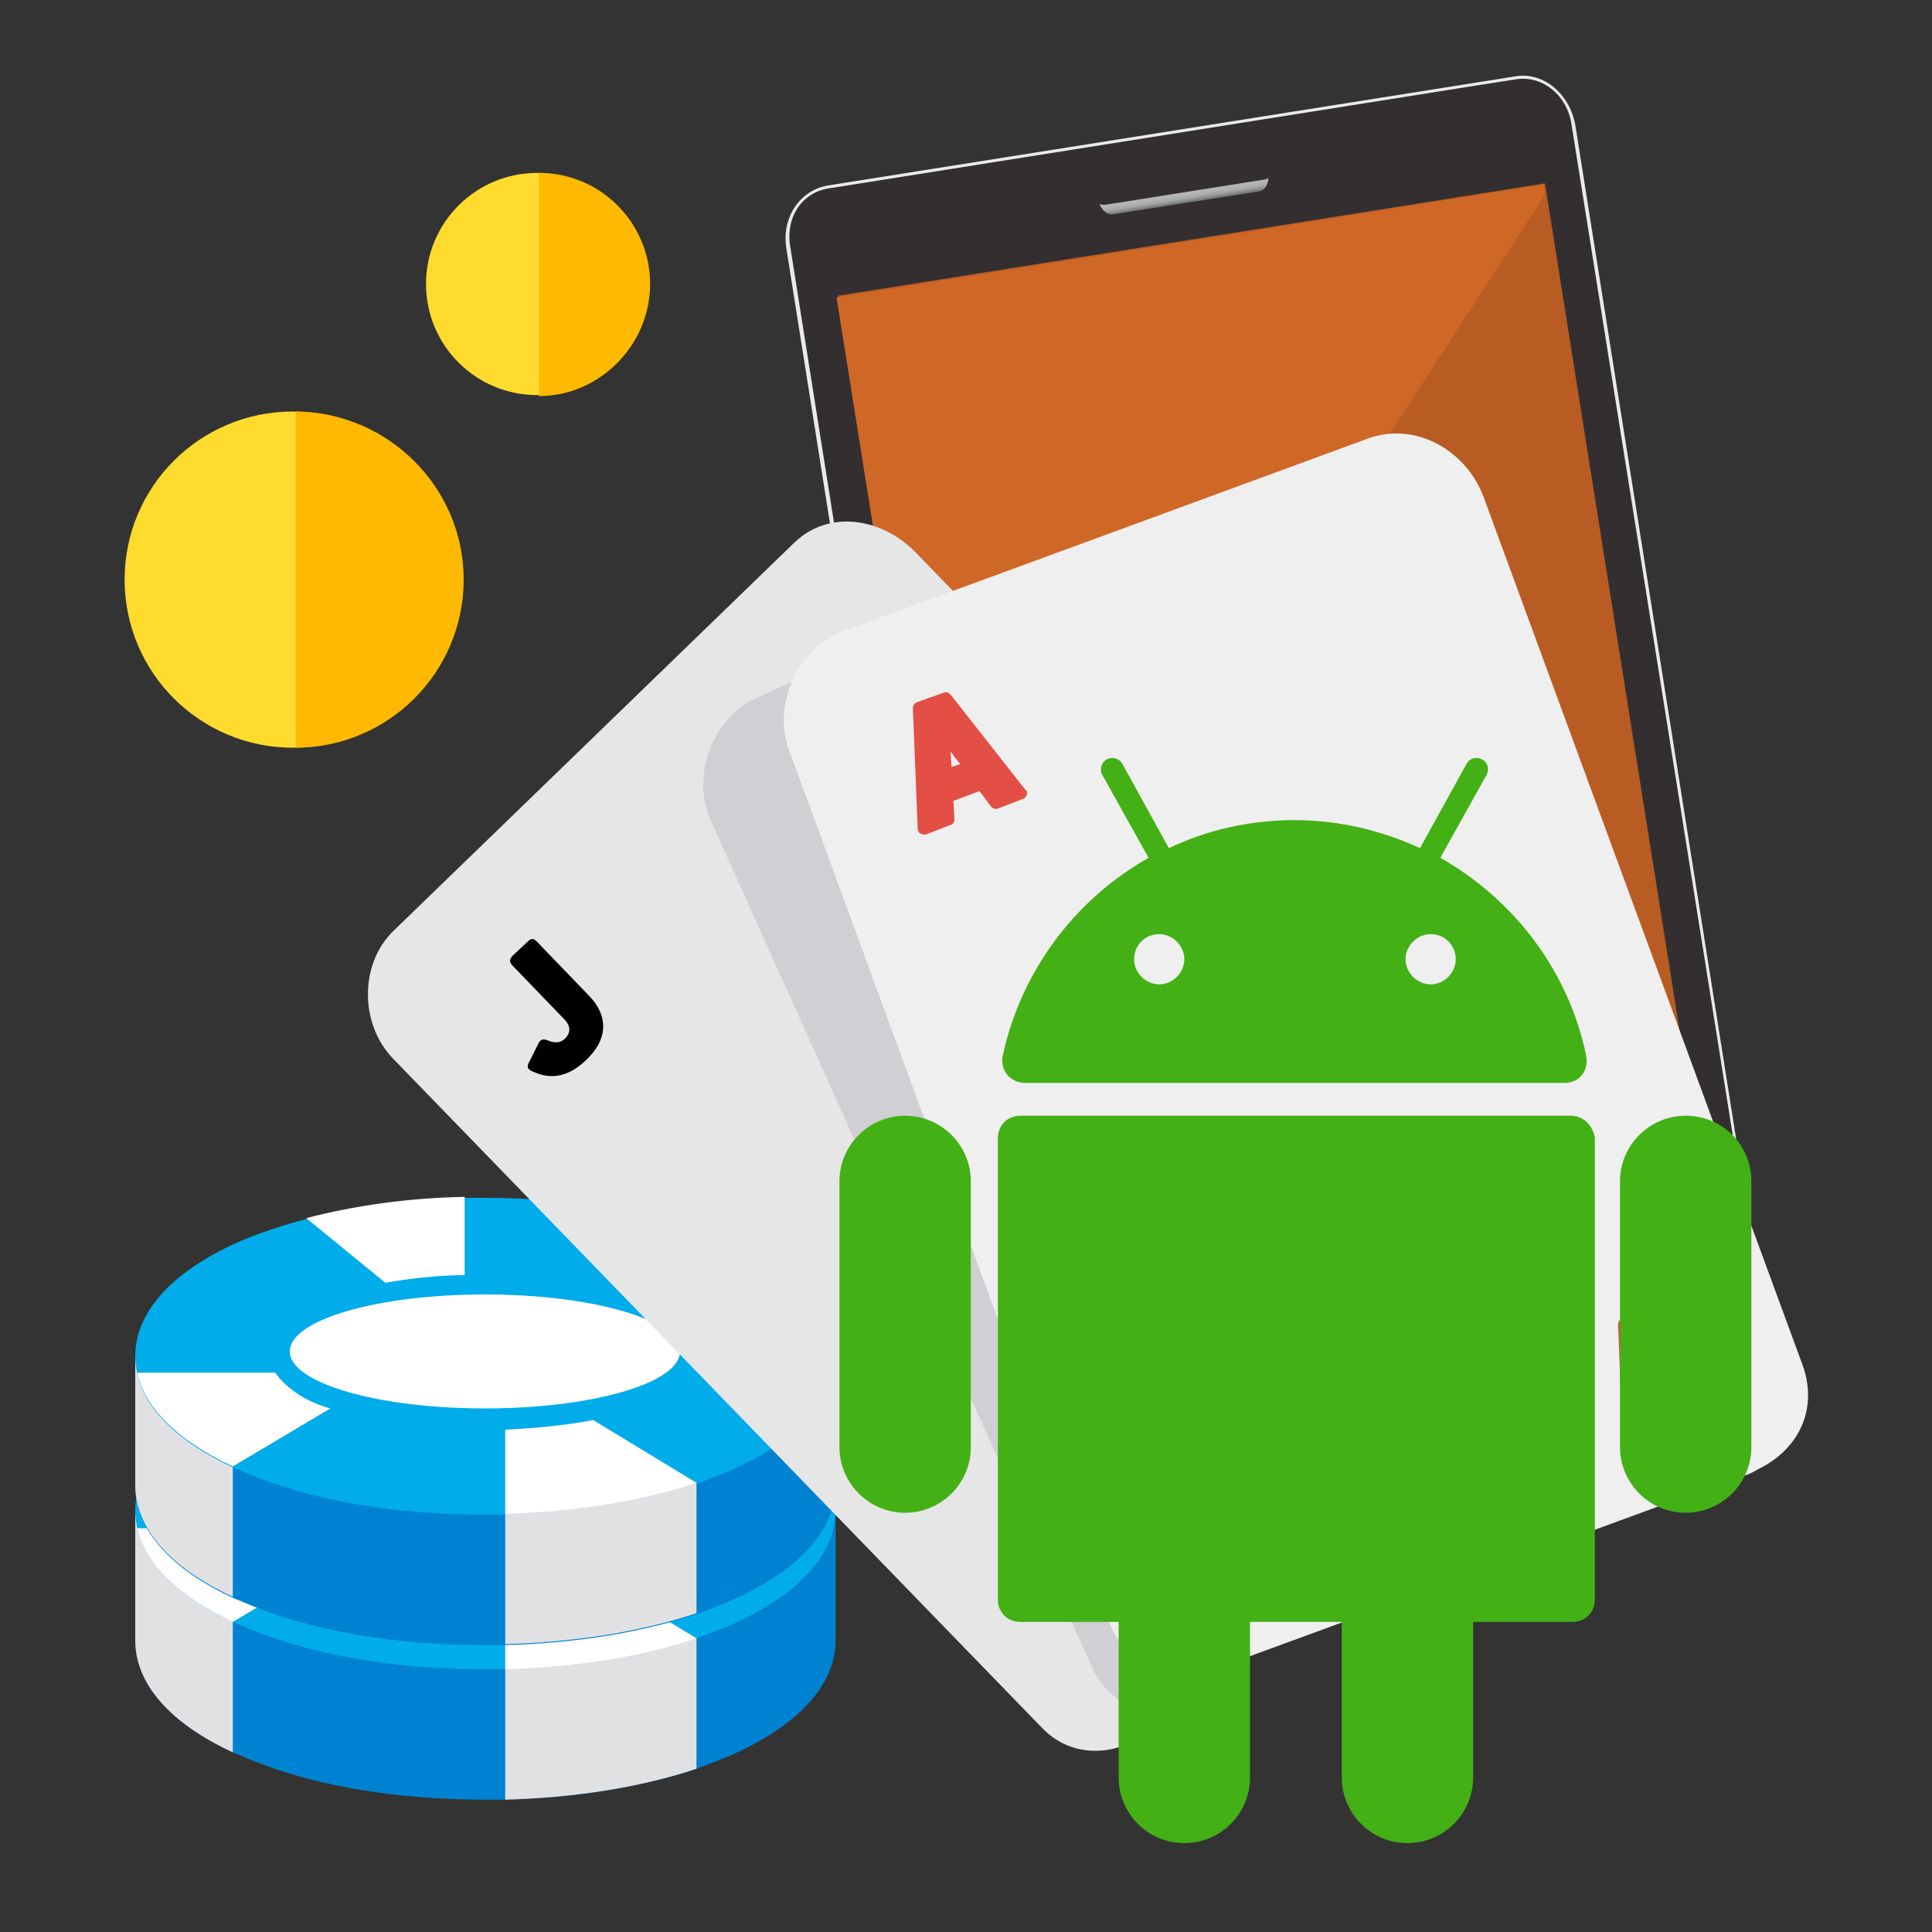 <svg id="Layer_1" xmlns="http://www.w3.org/2000/svg" xmlns:xlink="http://www.w3.org/1999/xlink" viewBox="0 0 200 200" enable-background="new 0 0 200 200"><rect x="0" y="0" width="200" height="200" fill="#333333" stroke="none"/><style>.st0{fill:#0082d2}.st1{fill:#e1e1e4}.st2{fill:#00acea}.st3{fill:#fff}.st4{fill:#ffdb2d}.st5{fill:#ffb900}.st6{fill:#e9ebea}.st7{fill:#332f30}.st8{opacity:.1;fill:#fff}.st9{fill:url(#XMLID_9_)}.st10{fill:#b85c23}.st11{fill:#cf6727}.st12{fill:#e6e6e6}.st13{clip-path:url(#XMLID_10_);fill:#cfcfd4}.st14{fill:#efefef}.st15{fill:#e34e45}.st16{fill:#43b015}</style><g id="XMLID_5274_"><path id="XMLID_5285_" class="st0" d="M86.5 156.3v13.5c0 4.7-4 9-11.3 12.1-1 .4-2 .8-3.1 1.2-5.7 1.9-12.5 3-19.8 3.2-.7.0-1.4.0-2.1.0-9.4.0-18.2-1.5-24.9-4.4-.4-.2-.8-.3-1.2-.5-6.5-3-10.1-7.1-10.1-11.6v-13.5H86.5V156.3z"/><path id="XMLID_5284_" class="st1" d="M24.1 167.9v13.5c-6.5-3-10.1-7.1-10.1-11.6v-13.2L24.1 167.9z"/><path id="XMLID_5283_" class="st2" d="M86.5 156.3c0 4.7-4 9-11.3 12.1-1 .4-2 .8-3.1 1.2-5.7 1.9-12.5 3-19.8 3.2-.7.0-1.4.0-2.1.0-9.4.0-18.2-1.5-24.9-4.4-.4-.2-.8-.3-1.2-.5-5.6-2.6-9.1-6-9.9-9.7-.1-.6-.2-1.2-.2-1.8.0-4.7 4-9 11.3-12.1 2-.8 4.1-1.5 6.4-2.1h0c4.9-1.3 10.5-2 16.4-2.2.7.0 1.4.0 2.1.0 8.9.0 17.4 1.4 24 4 .3.1.7.3 1 .4 5.9 2.5 9.7 5.8 10.9 9.5C86.3 154.6 86.5 155.5 86.5 156.3z"/><g id="XMLID_5279_"><ellipse id="XMLID_5282_" class="st3" cx="50.2" cy="156" rx="20.2" ry="5.9"/><path id="XMLID_5281_" class="st3" d="M48.1 139.9v8.1c-4.1.0-8.2.8-8.2.8l-8.2-6.7C36.7 140.8 42.3 140.1 48.1 139.9z"/><path id="XMLID_5280_" class="st3" d="M86.1 153.8H71.8c0 0-1.6-2.1-5.8-3.4l8.2-6.5c.3.1.7.3 1 .4C81.1 146.7 84.9 150.1 86.1 153.8z"/></g><path id="XMLID_5278_" class="st1" d="M72.1 169.6v13.5c-5.7 1.9-12.5 3-19.8 3.2v-13.5L72.1 169.6z"/><g id="XMLID_5275_"><path id="XMLID_5277_" class="st3" d="M72.1 169.6c-5.7 1.9-12.5 3-19.8 3.2v-8.7c0 0 5.1-.2 9.1-1L72.1 169.6z"/><path id="XMLID_5276_" class="st3" d="M34.2 161.9l-10.1 6c-5.6-2.6-9.1-6-9.9-9.7h14.3C28.5 158.1 30.1 160.8 34.2 161.9z"/></g></g><g id="XMLID_5262_"><path id="XMLID_5273_" class="st0" d="M86.5 140.3v13.5c0 4.7-4 9-11.3 12.1-1 .4-2 .8-3.1 1.2-5.7 1.9-12.5 3-19.8 3.2-.7.0-1.4.0-2.1.0-9.4.0-18.2-1.5-24.9-4.4-.4-.2-.8-.3-1.2-.5-6.5-3-10.1-7.1-10.1-11.6v-13.5L86.5 140.3v0z"/><path id="XMLID_5272_" class="st1" d="M24.1 151.8v13.5c-6.5-3-10.1-7.1-10.1-11.6v-13.2L24.1 151.8z"/><path id="XMLID_5271_" class="st2" d="M86.5 140.3c0 4.7-4 9-11.3 12.1-1 .4-2 .8-3.1 1.2-5.7 1.9-12.5 3-19.8 3.2-.7.0-1.4.0-2.1.0-9.4.0-18.2-1.5-24.9-4.4-.4-.2-.8-.3-1.2-.5-5.6-2.6-9.1-6-9.9-9.7-.1-.6-.2-1.2-.2-1.8.0-4.7 4-9 11.3-12.1 2-.8 4.1-1.5 6.4-2.1h0c4.9-1.3 10.5-2 16.4-2.2.7.0 1.4.0 2.1.0 8.9.0 17.4 1.4 24 4 .3.1.7.3 1 .4 5.9 2.5 9.7 5.8 10.9 9.5C86.3 138.5 86.5 139.4 86.5 140.3z"/><g id="XMLID_5267_"><ellipse id="XMLID_5270_" class="st3" cx="50.2" cy="139.9" rx="20.2" ry="5.9"/><path id="XMLID_5269_" class="st3" d="M48.1 123.9v8.1c-4.1.0-8.2.8-8.2.8l-8.2-6.7C36.7 124.8 42.3 124 48.1 123.9z"/><path id="XMLID_5268_" class="st3" d="M86.1 137.7H71.8c0 0-1.6-2.1-5.8-3.4l8.2-6.5c.3.1.7.3 1 .4C81.1 130.7 84.9 134 86.1 137.7z"/></g><path id="XMLID_5266_" class="st1" d="M72.1 153.5V167c-5.7 1.9-12.5 3-19.8 3.2v-13.5L72.1 153.5z"/><g id="XMLID_5263_"><path id="XMLID_5265_" class="st3" d="M72.1 153.5c-5.7 1.9-12.5 3-19.8 3.2V148c0 0 5.1-.2 9.1-1L72.1 153.5z"/><path id="XMLID_5264_" class="st3" d="M34.2 145.8l-10.1 6c-5.6-2.6-9.1-6-9.9-9.7h14.3C28.5 142.1 30.1 144.7 34.2 145.8z"/></g></g><g id="XMLID_117_"><g id="XMLID_118_"><g id="XMLID_122_"><circle id="XMLID_123_" class="st4" cx="30.3" cy="60" r="17.4"/></g><path id="XMLID_119_" class="st5" d="M30.5 42.6C40.1 42.6 48 50.4 48 60s-7.8 17.4-17.4 17.4V42.6z"/></g></g><g id="XMLID_110_"><g id="XMLID_111_"><g id="XMLID_115_"><circle id="XMLID_116_" class="st4" cx="55.6" cy="29.4" r="11.5"/></g><path id="XMLID_112_" class="st5" d="M55.8 17.9c6.4.0 11.5 5.2 11.5 11.5S62.1 41 55.8 41V17.9z"/></g></g><g id="XMLID_81_"><g id="XMLID_82_"><g id="XMLID_83_"><g id="XMLID_90_"><g id="XMLID_94_"><path id="XMLID_98_" class="st6" d="M180 152.9l-70.8 11.3c-1.6.3-3.2-.3-4.4-1.6l-.1.1c-1.1-1-1.9-2.4-2.2-4l-21.1-133c-.5-3.2 1.4-6 4.3-6.5l71.2-11.3c2.9-.5 5.7 1.9 6.2 5.2l21.1 133C184.8 149.3 182.9 152.4 180 152.9zm-75.1 8.5c1.1 1.4 2.6 2.1 4.2 1.9l70.8-11.3c2.4-.4 4.1-3 3.6-5.9l-21.1-133c-.5-2.9-2.8-4.9-5.3-4.5L85.9 19.9c-2.5.4-4.1 2.8-3.6 5.6l21.1 133c.2 1.2.7 2.2 1.4 3L104.9 161.4zM177 134.2l-70.8 11.3L88.3 32.7l70.8-11.3L177 134.2zM106.9 144.5l69.1-11L158.4 22.4l-69.1 11L106.9 144.5z"/><path id="XMLID_95_" class="st7" d="M157 8.2 151.9 9v0L85.8 19.5c-2.7.4-4.5 2.9-4 6l21.1 133c.2 1.6 1 2.9 2 3.7-.2-.2-.3-.4-.4-.6 1.1 1.5 2.8 2.3 4.6 2l7-1.1 63.9-10.2c2.7-.4 4.4-3.3 3.9-6.4L162.7 13C162.3 9.9 159.7 7.8 157 8.2zm19.5 125.7-55.8 8.9-14.1 2.2L88.8 33l59.7-9.5 10.3-1.6L176.5 133.9z"/></g><path id="XMLID_93_" class="st7" d="M142.5 145.4c-2.6.4-4.3 2.8-3.9 5.4.0.3.1.5.2.8 1.2.6 2.1 1.3 4.8.8 2.1-.3 3.3-1.2 4.3-2.3.0-.3.0-.5.0-.8C147.5 146.7 145.1 145 142.5 145.4z"/><path id="XMLID_92_" class="st8" d="M147.9 150c-1 1.1-2.2 1.9-4.3 2.3-2.7.4-3.6-.2-4.8-.8.0.0.0.0.0.0.0.0.0.1.0.1.0.1.1.2.1.3.1.2.1.3.2.5.1.1.1.2.2.3.1.1.2.3.3.4.1.1.2.2.2.2.1.1.3.3.4.4.1.1.2.1.2.2.2.1.3.2.5.3.1.0.2.1.2.1.2.1.4.1.6.2.1.0.1.0.2.1.2.1.5.1.7.1.1.0.1.0.2.0.3.0.6.0.9-.1.0.0.0.0.0.0.0.0.0.0.0.0.0.0.0.0.1.0 2.3-.4 3.9-2.1 3.9-4.4.0.0.0-.1.0-.1C147.9 150.1 147.9 150.1 147.9 150c0 0 0 0 0 0z"/><linearGradient id="XMLID_9_" gradientUnits="userSpaceOnUse" x1="-218.736" y1="-183.709" x2="-218.736" y2="-182.456" gradientTransform="matrix(0.988 -0.157 0.157 0.988 367.406 166.829)"><stop offset="0" stop-color="#b6b6b6"/><stop offset=".411" stop-color="#b4b4b4"/><stop offset=".613" stop-color="#acacad"/><stop offset=".769" stop-color="#9fa0a1"/><stop offset=".901" stop-color="#8d8e8f"/><stop offset="1" stop-color="#797b7d"/></linearGradient><path id="XMLID_91_" class="st9" d="M130.8 18.6l-16.4 2.6c-.2.0-.4.0-.6-.1.3.7.8 1.1 1.3 1.1l15.3-2.4c.5-.1.9-.7.9-1.4C131.2 18.5 131 18.6 130.8 18.6z"/></g><path id="XMLID_89_" transform="matrix(-0.988 0.157 -0.157 -0.988 276.805 145.056)" class="st10" d="M95.6 24.2h74.1v118.6H95.6z"/><g id="XMLID_84_"><g id="XMLID_32_"><path id="XMLID_33_" class="st11" d="M159.8 19.1 86.6 30.8 99.7 113l60.2-92.8z"/></g></g></g></g></g><g id="XMLID_21_"><g id="XMLID_78_"><path id="XMLID_80_" class="st12" d="M162 126.5c3.5 3.6 3.2 8.2-.3 11.6l-41.4 40.1c-3.6 3.5-8.9 4.3-12.4.7l-67.2-69.3c-3.5-3.6-3.5-9.9.1-13.3l41.4-40.1c3.6-3.5 9.1-2.6 12.6 1L162 126.5z"/></g><g id="XMLID_75_"><path id="XMLID_76_" d="M55.6 97.5l5.3 5.5c2.1 2.1 2.1 4.6-.3 6.8-1.8 1.7-3.6 2-5.5 1.1-.5-.2-.6-.5-.3-1l.9-1.8c.2-.5.5-.6 1-.4.7.3 1.3.3 1.8-.2.6-.6.6-1.3-.1-2l-5.3-5.5c-.4-.4-.4-.7.0-1.1l1.5-1.4C55 97.1 55.2 97.1 55.6 97.5z"/></g><g id="XMLID_71_"><defs><path id="XMLID_73_" d="M162 126.5c3.5 3.6 3.2 8.2-.3 11.6l-41.4 40.1c-3.6 3.5-8.9 4.3-12.4.7l-67.2-69.3c-3.5-3.6-3.5-9.9.1-13.3l41.4-40.1c3.6-3.5 9.1-2.6 12.6 1L162 126.5z"/></defs><clipPath id="XMLID_10_"><use xlink:href="#XMLID_73_" overflow="visible"/></clipPath><path id="XMLID_74_" class="st13" d="M182.8 140.9c2.2 4.8-.1 9.5-4.9 11.7l-52.5 23.7c-4.7 2.1-10.1 1.1-12.3-3.6L73.6 85c-2.1-4.6.1-10.7 4.8-12.8L131 48.5c4.8-2.2 10.3.5 12.5 5.3L182.8 140.9z"/></g><g id="XMLID_22_"><path id="XMLID_70_" class="st14" d="M186.6 141.3c1.8 5-.8 9.5-5.8 11.3l-54 19.8c-4.8 1.8-10.2.3-12-4.5L81.7 77.7c-1.8-4.8.9-10.6 5.7-12.4l54.2-19.9c4.9-1.8 10.2 1.2 12 6.1L186.6 141.3z"/><path id="XMLID_53_" class="st15" d="M106.1 81.7l-7.7-9.8c-.2-.2-.4-.3-.7-.2l-2.8 1c-.2.1-.4.3-.4.6l.5 12.5c0 .2.1.4.3.5.2.1.4.1.5.1l2.6-1c.3-.1.4-.3.4-.6l-.1-1.9 2.7-1 1.2 1.6c.2.2.4.3.7.2l2.6-1c0 0 0 0 0 0 .3-.1.5-.5.4-.8C106.2 81.8 106.2 81.8 106.1 81.7zM99.4 79.1l-.9.3-.1-1.6L99.4 79.1z"/><path id="XMLID_25_" class="st15" d="M179.1 145.5l-7.7-9.8c-.2-.2-.4-.3-.7-.2l-2.8 1c-.2.1-.4.3-.4.6l.5 12.5c0 .2.1.4.3.5.2.1.4.1.5.1l2.6-1c.3-.1.4-.3.4-.6l-.1-1.9 2.7-1 1.2 1.6c.2.2.4.3.7.2l2.6-1v0c.3-.1.5-.5.4-.8C179.2 145.6 179.2 145.5 179.1 145.5zM172.3 142.9l-.9.3-.1-1.6L172.3 142.9z"/></g></g><path id="XMLID_2_" class="st16" d="M162.6 115.5h-57c-1.3.0-2.3 1-2.3 2.3v47.8c0 1.3 1 2.3 2.3 2.3h10.2V184c0 3.7 3 6.8 6.8 6.8 3.7.0 6.8-3 6.8-6.8v-16.1h9.5V184c0 3.7 3 6.8 6.8 6.8 3.7.0 6.8-3 6.8-6.8v-16.1h10.3c1.3.0 2.3-1 2.3-2.3v-47.8C164.9 116.5 163.9 115.5 162.6 115.5v0zm0 0M93.7 115.5c-3.7.0-6.8 3-6.8 6.8v27.5c0 3.7 3 6.8 6.8 6.8 3.7.0 6.8-3 6.8-6.8v-27.5C100.5 118.5 97.4 115.5 93.7 115.5v0zm0 0m80.8.0c-3.7.0-6.8 3-6.8 6.8v27.5c0 3.7 3 6.8 6.8 6.8 3.7.0 6.8-3 6.8-6.8v-27.5C181.3 118.5 178.3 115.5 174.5 115.5v0zm0 0M106.1 112.1H162c1.5.0 2.5-1.3 2.2-2.8-1.8-8.8-7.5-16.2-15.1-20.5l4.8-8.6c.3-.6.1-1.3-.5-1.6-.6-.3-1.3-.1-1.6.5l-4.8 8.7c-3.9-1.8-8.3-2.9-13-2.9-4.6.0-9 1-13 2.9l-4.8-8.7c-.3-.6-1.1-.8-1.6-.5-.6.3-.8 1.1-.5 1.6l4.8 8.6c-7.6 4.3-13.2 11.7-15.1 20.5C103.5 110.8 104.6 112.1 106.1 112.1v0zM150.7 99.3c0 1.4-1.2 2.6-2.6 2.6-1.4.0-2.6-1.2-2.6-2.6.0-1.4 1.2-2.6 2.6-2.6C149.6 96.7 150.7 97.9 150.7 99.3v0zM120 96.7c1.4.0 2.6 1.2 2.6 2.6.0 1.4-1.2 2.6-2.6 2.6-1.4.0-2.6-1.2-2.6-2.6C117.4 97.9 118.5 96.7 120 96.7v0zm0 0"/></svg>
